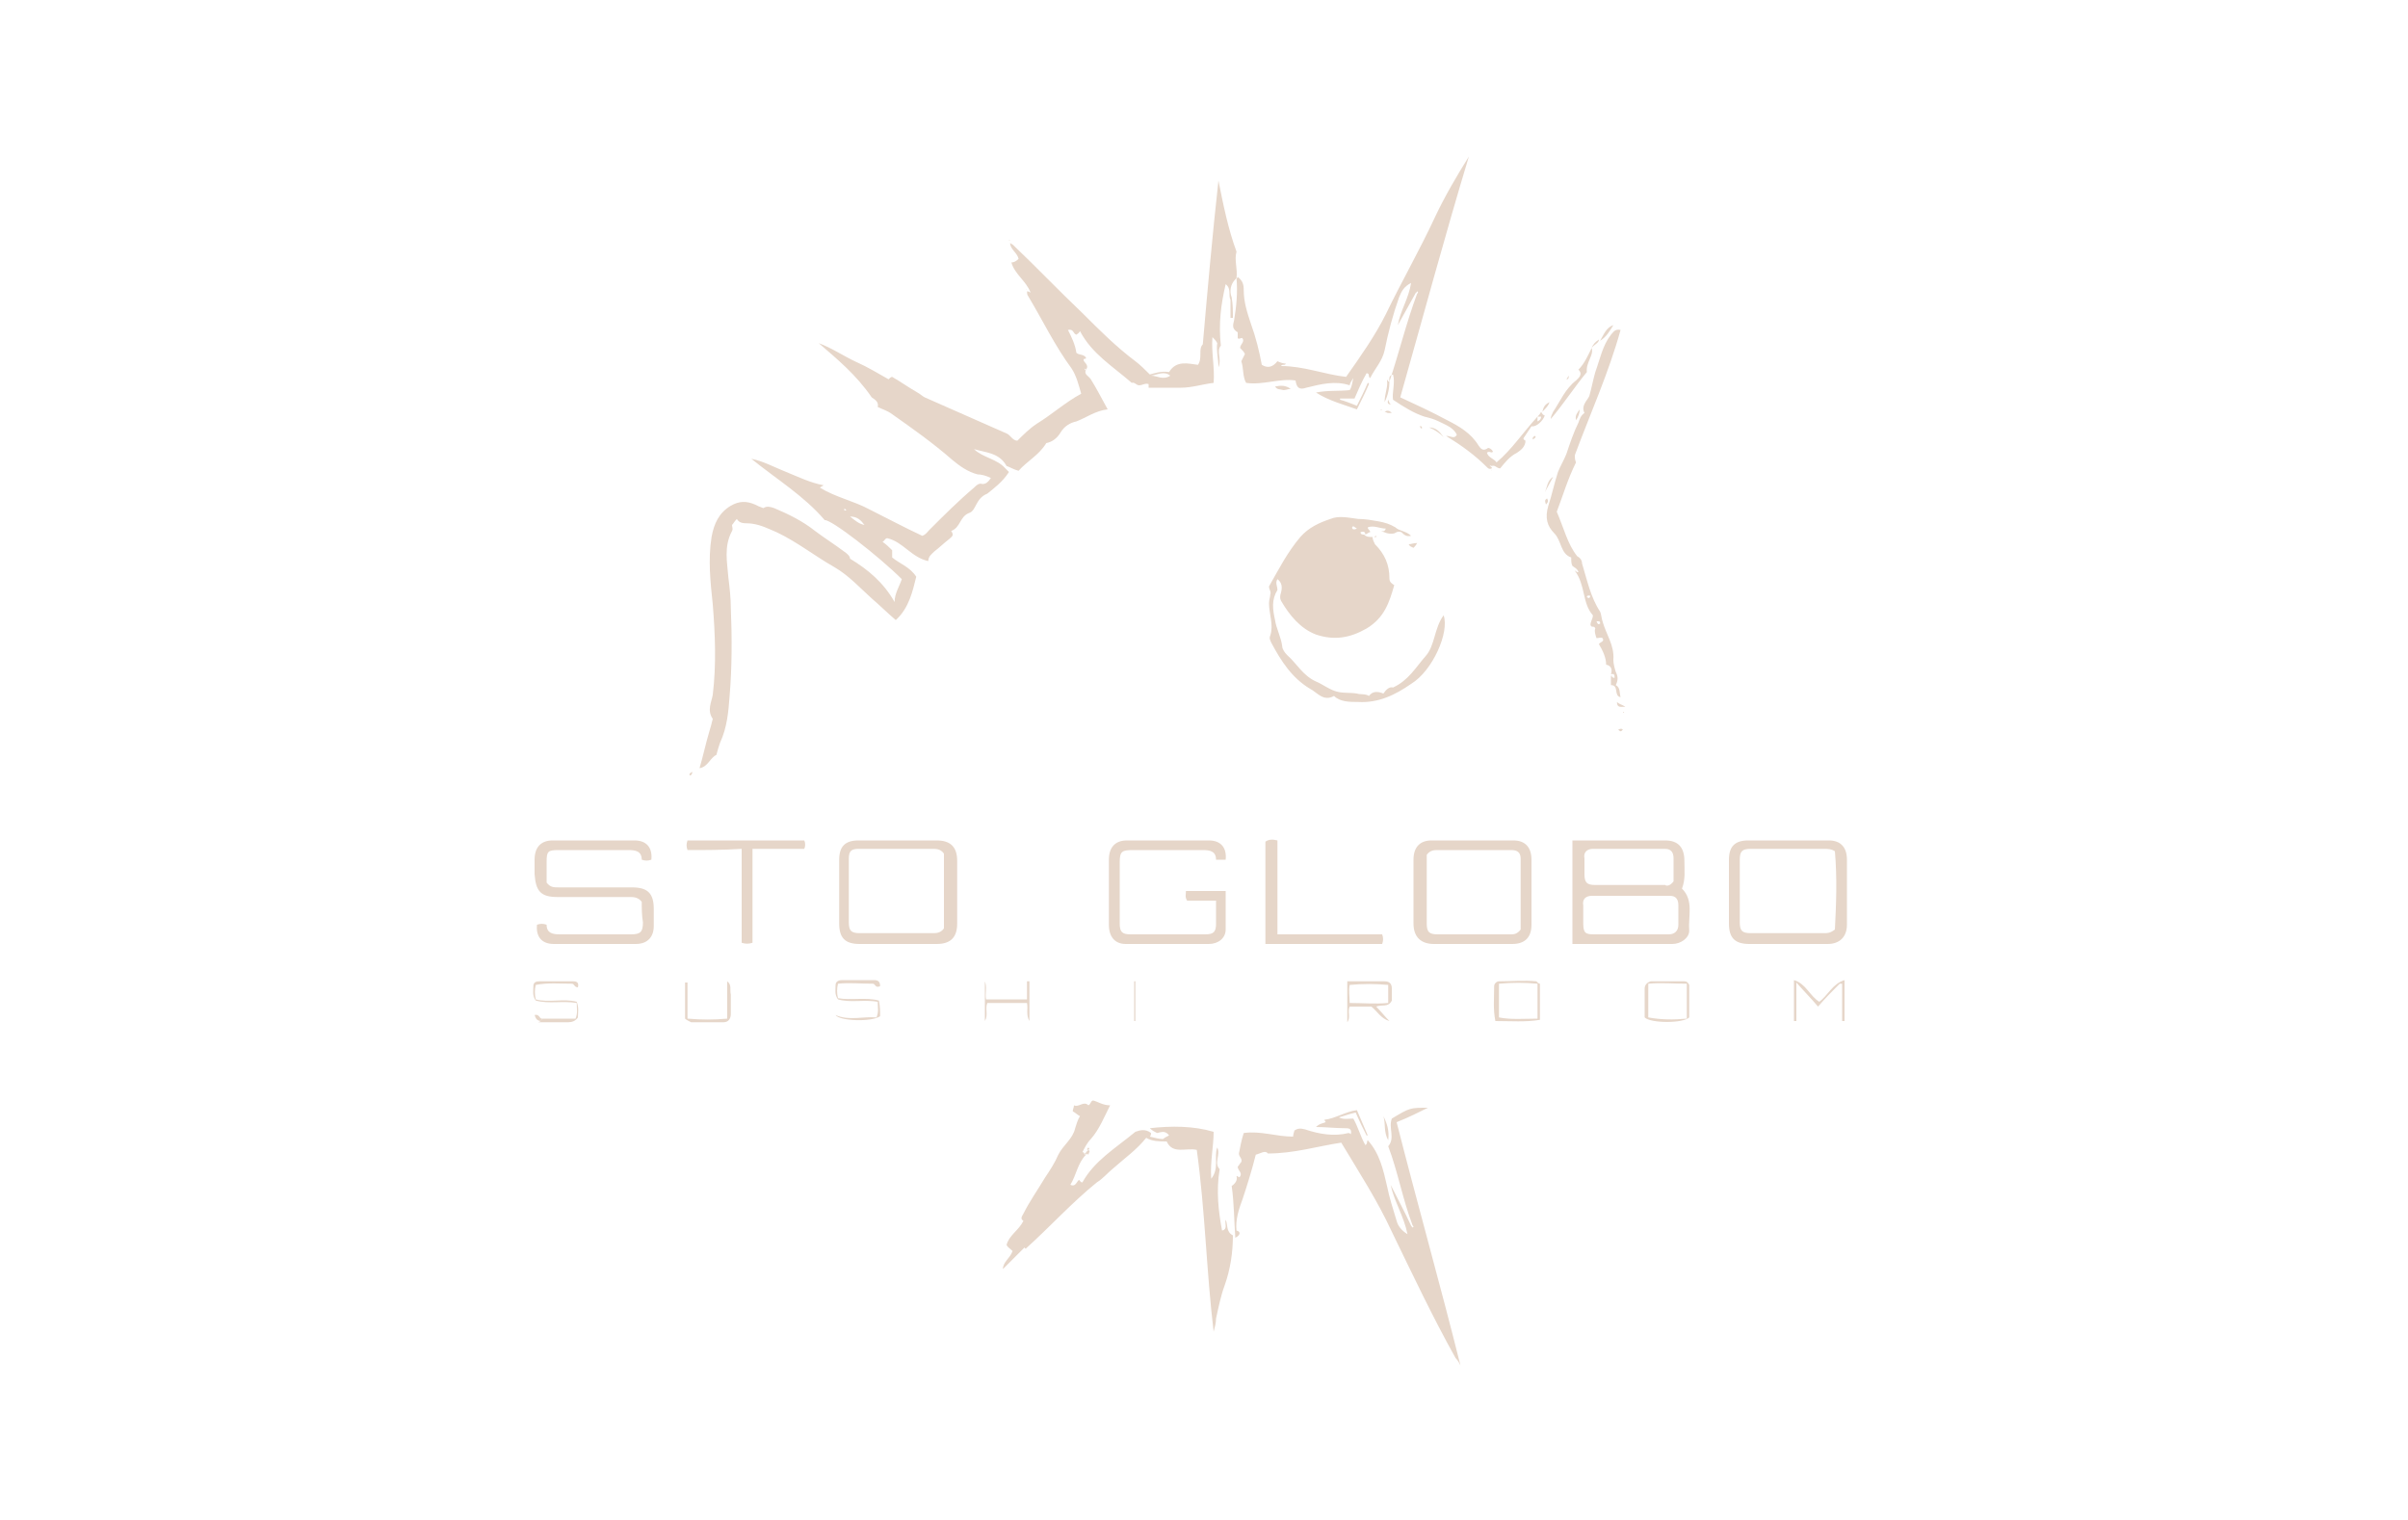 <?xml version="1.0" encoding="UTF-8"?> <svg xmlns="http://www.w3.org/2000/svg" version="1.1" id="Capa_1" x="0" y="0" viewBox="0 0 153.4 126.2" xml:space="preserve" width="200"><style>.st0{fill:#e6d6c9}</style><path class="st0" d="M44.7 28.5c1.1.4 2.1 1.1 3.2 1.6.9.4 1.7.9 2.6 1.4.1-.1.2-.2.3-.2.7.4 1.4.9 2.1 1.3.2.1.4.3.6.4 2.3 1 4.5 2 6.8 3 .3.1.5.6.9.6.5-.5 1-1 1.6-1.4 1.3-.8 2.4-1.8 3.7-2.5-.2-.7-.4-1.5-.8-2.1-1.4-1.9-2.4-4-3.6-6-.1-.1-.1-.3-.1-.4.1 0 .1 0 .3.1-.4-1-1.3-1.5-1.6-2.5.2 0 .4-.1.6-.3-.1-.5-.7-.8-.7-1.3.1 0 .1.1.2.1 2 1.9 3.8 3.8 5.8 5.7 1.4 1.4 2.8 2.8 4.4 4 .4.3.8.7 1.2 1.1.4-.1.9-.3 1.6-.2.6-1 1.6-.7 2.4-.6.4-.6 0-1.3.4-1.7.4-4.6.8-9.1 1.3-13.6.4 2 .8 4 1.5 5.9-.2.7.1 1.4 0 2.2l-.1.1c-.4.4-.5 1-.3 1.5.1.6.1 1.1.1 1.7h-.2v-1.5c-.2-.4.1-.9-.4-1.3-.4 1.7-.6 3.3-.4 5.1-.4.5.1 1.1-.2 1.8 0-.7-.2-1.4-.1-2-.1-.2-.2-.3-.4-.5-.1 1.3.2 2.5.1 3.8-.9.1-1.8.4-2.7.4h-2.7v-.3c-.3-.1-.5.1-.8.1-.2 0-.4-.3-.6-.2-1.6-1.4-3.3-2.4-4.3-4.3-.1.2-.2.2-.3.3-.3-.1-.2-.5-.7-.4.3.6.6 1.2.7 1.9.2.2.6.1.8.4 0 .2-.2 0-.2.2s.5.4.2.8l-.1-.1c0 .1 0 .2.1.1-.2.4.2.5.4.8.5.8.9 1.6 1.4 2.5-1 .1-1.8.7-2.6 1-.5.1-1 .4-1.3.9-.3.5-.7.8-1.2.9-.6 1-1.6 1.5-2.3 2.3-.4-.1-.7-.3-1-.4-.6-1.1-1.7-1.1-2.7-1.4.7.7 1.9.8 2.6 1.6l.3.3c-.5.8-1.3 1.4-1.8 1.8-1 .4-.9 1.4-1.5 1.6-.8.3-.7 1.2-1.5 1.5.3.4 0 .5-.2.7-.4.3-.8.7-1.2 1-.2.2-.5.4-.5.8-1.4-.3-2.1-1.6-3.4-1.9-.2 0-.2.2-.4.3.3.2.6.5.8.7v.6c.6.5 1.5.8 2 1.6-.3 1.2-.6 2.6-1.7 3.6-.7-.6-1.3-1.2-2-1.8-1-.9-1.9-1.9-3.1-2.6-1.6-.9-3.1-2.1-4.8-2.9-.7-.3-1.3-.6-2-.7-.5-.1-1 .1-1.3-.4-.2.2-.3.4-.4.5 0 .2.1.3 0 .5-.7 1.3-.4 2.6-.3 3.9.1.8.2 1.7.2 2.5.1 2.4.1 4.9-.1 7.3-.1 1.3-.2 2.6-.8 3.9-.1.3-.2.6-.3 1-.5.2-.7 1-1.4 1.1.3-1 .5-2 .8-3 .1-.3.2-.7.3-1.1-.5-.7-.1-1.4 0-2 .3-2.5.2-5 0-7.5-.2-1.9-.4-3.7-.1-5.6.2-1.1.6-2 1.6-2.6.7-.4 1.3-.4 2-.1.2.1.4.2.7.3.3-.2.6-.1.9 0 1.2.5 2.4 1.1 3.4 1.9.8.6 1.6 1.1 2.4 1.7.3.2.5.4.5.6 1.5.9 2.8 2 3.7 3.6 0-.7.4-1.3.6-1.9-1.9-1.9-5.9-5-6.4-4.9-1.7-2-4-3.4-6.1-5.1 1 .2 1.9.7 2.9 1.1 1 .4 2 .9 3.1 1.1-.1.1-.2.1-.3.2 1.3.8 2.8 1.1 4.1 1.8 1.4.7 2.9 1.5 4.4 2.2.3-.1.4-.3.6-.5 1.2-1.2 2.4-2.4 3.7-3.5.2-.2.4-.4.7-.3.3 0 .5-.2.7-.5-.4-.2-.8-.3-1.1-.3-.8-.2-1.5-.7-2.1-1.2-1.6-1.4-3.3-2.6-5-3.8-.4-.3-.8-.4-1.2-.6.1-.4-.2-.6-.5-.8-1.3-1.9-2.9-3.2-4.4-4.5zm27.6 2.7c.5 0 1 .4 1.6 0-.5-.4-1-.1-1.6 0zm-25 11.7c.4.3.7.6 1.2.7-.3-.4-.6-.7-1.2-.7zm-.3-.5c-.1-.1-.1-.2-.2-.1 0 .1.1.1.2.1zm-.4-.5c-.1 0-.1 0 0 0-.1 0-.1 0 0 0zm26-10.5c0 .1-.1.1 0 0 0 .1 0 .1 0 0 0 .1 0 .1 0 0zM91.4 44.1c.1 0 .3.1.4-.2-.5 0-1-.3-1.5-.1 0 .2.2.2.2.4-.1 0-.2.1-.4.2 0-.2-.1-.3-.4-.2 0 .2.2.2.3.2.2.2.4.2.7.2 0 .2.1.4.2.6.8.8 1.2 1.7 1.2 2.8 0 .3.1.4.4.6-.4 1.4-.8 2.7-2.3 3.6-1.4.8-2.7 1-4.2.5-1.3-.5-2.2-1.6-2.9-2.8-.1-.2-.1-.4 0-.7.1-.4.1-.8-.3-1.1-.2.3 0 .6 0 .9-.5.8-.4 1.6-.2 2.5.1.7.5 1.4.6 2.2 0 .2.2.5.4.7.8.7 1.3 1.7 2.4 2.2.5.2 1 .6 1.6.8.6.2 1.2.1 1.8.2.3.1.7 0 1 .2.3-.4.7-.4 1.2-.2.2-.3.5-.6.8-.5 1.3-.6 1.9-1.7 2.7-2.6.8-.9.7-2.3 1.5-3.4.5 1.4-.9 4.6-2.7 5.7-1.3.9-2.7 1.6-4.4 1.5-.7 0-1.5 0-2-.5-.9.5-1.4-.3-2-.6-1.5-.9-2.4-2.3-3.2-3.8-.1-.2-.2-.4-.1-.6.3-.9-.1-1.8-.1-2.7 0-.3.1-.5.1-.7.1-.3-.1-.4-.1-.7.8-1.4 1.5-2.8 2.6-4.1.7-.8 1.6-1.2 2.5-1.5.7-.3 1.5-.1 2.3 0 .6 0 1.1.1 1.7.2.5.1.9.2 1.4.5.3.3.9.3 1.3.7-.4.1-.6-.1-.8-.3-.3-.1-.4 0-.6.1-.5.1-.8-.1-1.1-.2zm-2-.2c-.2-.1-.3-.3-.4-.1 0 .2.2.2.4.1z"></path><path class="st0" d="M92.1 31.7c.8-2.4 1.4-4.9 2.3-7.3.1-.1.1-.2 0-.2 0 .1-.1.1-.1.1L92.8 27c.2-1.2.9-2.2 1.1-3.5-.6.3-.8.7-1 1.2-.5 1.4-.9 2.9-1.2 4.4-.2.9-.8 1.5-1.2 2.3-.2-.1 0-.4-.3-.4-.4.7-.7 1.4-1 2.1H88v.1c.4.1.9.3 1.4.5.3-.6.6-1.2.9-1.9 0 0 .1 0 .1.1-.3.7-.6 1.3-1 2.1-1.1-.4-2.3-.7-3.4-1.4 1-.2 1.9-.1 2.8-.2.2-.3.2-.6.3-1-.2.3-.3.5-.3.6-1.2-.4-2.4-.1-3.6.2-.6.2-.8 0-.9-.6-1.3-.2-2.7.4-4.1.2-.3-.5-.2-1.2-.4-1.8l.3-.6c-.1-.2-.2-.3-.4-.5 0-.3.4-.5.2-.8-.1-.1-.2.1-.4 0v-.5c-.5-.3-.4-.6-.3-1 .2-1.2.3-2.3.2-3.5.1 0 .1-.1.1-.1.4.3.5.6.5 1.1 0 1 .3 1.9.6 2.8.4 1.1.7 2.3.9 3.4.5.3.9.2 1.3-.3.2.1.5.2.7.2-.1.2-.3 0-.4.2 1.9 0 3.6.7 5.4.9 1.2-1.7 2.4-3.4 3.3-5.2 1.3-2.7 2.8-5.3 4.1-8.1.8-1.7 1.8-3.4 2.8-5-2 6.6-3.8 13.3-5.7 20 1.3.6 2.6 1.2 3.9 1.9 1 .5 2 1.1 2.6 2.1.2.3.4.5.8.2.1 0 .3.1.4.3-.1.2-.3-.1-.5.1.1.4.6.5.8.8 1.3-1.1 2.2-2.5 3.4-3.8v.4c.2-.1.3-.2.3-.4h-.3c.1-.1.2-.2.3-.4.1.2.2.3.3.3-.1.4-.7 1-1.1.9l-.6.9c-.1.1-.1.2.1.3 0 .5-.4.8-.7 1-.6.3-1 .8-1.4 1.3-.3 0-.4-.3-.7-.2 0 0-.1 0-.2-.1.1.1.1.2.2.2v.1c-.2.1-.3 0-.4-.1-1-1-2.1-1.8-3.4-2.6.4 0 .7.3.9-.1-.3-.6-.9-.8-1.5-1.1-.4-.2-.8-.3-1.2-.4-.9-.3-1.7-.8-2.6-1.4-.1-.6.2-1.4 0-2.1-.4.1-.3.4-.3.6zM66.9 95.9c-.7.7-.8 1.7-1.3 2.5.4.2.5-.2.7-.4.1 0 .1.2.3.2 1-1.8 2.7-2.8 4.4-4.2.3-.1.8-.3 1.3.1 0 .1 0 .2-.1.3.4.1.8.2 1.1.2.1-.1.3-.2.5-.3-.3-.4-.6-.3-1-.2-.2-.1-.4-.2-.6-.4 1.8-.2 3.6-.2 5.3.3 0 1.2-.3 2.5-.2 3.9.7-.9.2-1.8.5-2.6.3.6-.3 1.3.2 1.8-.3 1.8-.1 3.5.2 5.1.5-.1.2-.6.3-.9.2.4 0 1 .6 1.3 0 1.4-.2 2.8-.7 4.2-.3.8-.5 1.8-.7 2.7 0 .4-.1.7-.2 1.1-.6-5-.7-10-1.4-15.1-.9-.2-2 .4-2.5-.7-.6 0-1.2 0-1.7-.3-.8 1-1.8 1.7-2.7 2.5-.5.4-.9.9-1.4 1.2-2.1 1.7-3.9 3.7-5.9 5.5-.1 0-.1-.1-.1-.1l.1-.1-.1.1-1.8 1.8c0-.6.6-.9.8-1.5-.2-.2-.4-.3-.5-.5.2-.8 1-1.2 1.4-2-.3-.2-.1-.4 0-.6.5-1 1.2-2 1.8-3 .4-.6.8-1.2 1.1-1.9.4-.8 1.2-1.3 1.4-2.2.1-.3.2-.7.4-1-.2-.1-.4-.3-.6-.4 0-.2.1-.3.1-.5.4.2.8-.4 1.2 0 .2-.1.2-.4.4-.4.4.1.8.4 1.4.4-.5 1-.9 2-1.6 2.8-.3.3-.5.7-.7 1.1h.1c.1.2.1.2.2.2zM79.3 102.8c-.1-1.4-.1-2.9-.3-4.3.3-.2.5-.5.4-.8.1-.1.2.2.3 0 .2-.3-.2-.5-.2-.8.1-.1.2-.3.3-.4.1-.3-.2-.4-.2-.7.1-.5.2-1.1.4-1.7 1.4-.2 2.7.3 4.1.3 0-.2.1-.4.1-.5.3-.2.5-.2.9-.1 1.2.4 2.4.6 3.6.3 0 0 .1 0 .2.1.1-.5-.2-.5-.5-.5-.8 0-1.6-.1-2.4-.1.3-.3.6-.3.8-.4 0-.1-.1-.1-.1-.2.9-.1 1.8-.7 2.7-.8l.9 2.1h-.1c-.3-.6-.6-1.2-.9-1.9-.5.1-1 .3-1.4.4.4.2.8.1 1.2.1.4.7.6 1.5 1 2.2.2-.1.1-.3.2-.4 1 1.1 1.3 2.5 1.6 3.8.2 1 .5 1.9.8 2.9.1.4.4.8.9 1.1-.3-1.5-1.1-2.7-1.4-4.1.6 1.2 1.2 2.3 1.7 3.4.1.1.1.2.2.1 0-.1-.1-.1-.1-.2-.8-2.1-1.2-4.4-2-6.5.6-.7 0-1.5.3-2.3 1.5-.9 1.5-.9 3-.9-.8.4-1.6.8-2.6 1.2 1.7 6.7 3.6 13.4 5.3 20.2-.1-.2-.2-.4-.4-.6-1.9-3.4-3.6-7-5.3-10.5-1.2-2.6-2.7-4.9-4.2-7.4-2 .3-3.9.9-6.1.9-.2-.3-.6 0-1 .1-.3 1.2-.7 2.5-1.1 3.7-.3.8-.6 1.7-.5 2.6.4.1.3.4-.1.6zm14.3-.4s.1 0 0 0c.1 0 .1 0 0 0zM107.3 69.8h7.7c1.1 0 1.6.6 1.6 1.7 0 .8.1 1.5-.2 2.3 1 1 .5 2.3.6 3.5 0 .6-.7 1.1-1.4 1.1h-8.3v-8.6zm4.9 7.8h3.1c.5 0 .8-.3.8-.8v-1.6c0-.5-.2-.8-.7-.8h-6.5c-.5 0-.8.3-.7.8v1.5c0 .8.2.9.9.9h3.1zm3.5-4.4v-1.9c0-.5-.2-.8-.7-.8h-6c-.5 0-.8.3-.7.8v1.3c0 .7.2.9.9.9h5.8c.1.1.4.1.7-.3zM30 74.9c-.3-.4-.7-.4-1-.4h-6c-1.4 0-1.8-.5-1.9-1.9v-1.2c0-1 .5-1.6 1.5-1.6h6.8c1 0 1.5.6 1.4 1.6-.3.1-.5.1-.8 0 0-.7-.5-.8-1.1-.8h-5.8c-.9 0-1 .1-1 1v1.7c.3.4.6.4 1 .4h6.1c1.3 0 1.8.5 1.8 1.8v1.4c0 .9-.5 1.5-1.5 1.5h-6.8c-1 0-1.5-.6-1.4-1.6.3-.1.5-.1.8 0 0 .7.5.8 1.1.8h5.9c.8 0 1-.2 1-1-.1-.6-.1-1.2-.1-1.7zM78.5 74v3.2c0 .7-.6 1.2-1.4 1.2h-6.9c-.9 0-1.4-.6-1.4-1.6v-5.4c0-1 .5-1.6 1.5-1.6h6.8c1 0 1.5.6 1.4 1.6h-.8c0-.7-.5-.8-1.1-.8h-5.8c-.9 0-1.1.1-1.1 1v5.1c0 .7.2.9.9.9h6.2c.7 0 .9-.2.9-.9v-1.9h-2.4c-.2-.3-.1-.5-.1-.8h3.3zM51.3 78.4h-3.2c-1.2 0-1.7-.5-1.7-1.7v-5.3c0-1.1.5-1.6 1.6-1.6h6.5c1.2 0 1.7.6 1.7 1.7v5.2c0 1.1-.5 1.7-1.7 1.7h-3.2zm3.8-7.5c-.2-.3-.5-.4-.8-.4H48c-.6 0-.8.2-.8.8v5.3c0 .7.2.9.9.9h6.2c.3 0 .6-.1.8-.4v-6.2zM99 78.4h-3.2c-1.1 0-1.7-.6-1.7-1.7v-5.3c0-1 .5-1.6 1.5-1.6h6.8c1 0 1.5.6 1.5 1.6v5.4c0 1-.5 1.6-1.6 1.6H99zm4-1.2v-5.9c0-.6-.4-.7-.8-.7H96c-.3 0-.6.1-.8.4v5.7c0 .7.2.9.9.9h6.1c.2 0 .5 0 .8-.4zM125.2 78.4H122c-1.2 0-1.7-.5-1.7-1.7v-5.3c0-1.1.5-1.6 1.6-1.6h6.7c1 0 1.5.6 1.5 1.6v5.4c0 1-.6 1.6-1.6 1.6h-3.3zm3.9-7.7c-.3-.2-.6-.2-.9-.2h-6.1c-.7 0-.9.2-.9.9v5.2c0 .7.2.9.9.9h6.1c.3 0 .5 0 .9-.3.1-2 .2-4.2 0-6.5zM107.5 47.4c.1 0 .2.2.3.1-.1-.3-.4-.4-.5-.5-.1-.2-.1-.4-.1-.7-.9-.3-.8-1.4-1.4-2-.6-.6-.8-1.3-.5-2.3.3-.9.5-1.9.8-2.8.2-.5.5-1 .7-1.5.3-.9.6-1.8 1-2.6.1-.3.2-.6.5-.8-.3-.6.2-1 .4-1.4.2-.7.3-1.3.5-2 .4-1.1.6-2.2 1.3-3.1.2-.2.3-.5.8-.4-1 3.6-2.5 6.9-3.8 10.4 0 .2 0 .4.1.6-.7 1.4-1.1 2.8-1.6 4.1.6 1.4.9 2.7 1.7 3.7.2.1.4.3.4.6.4 1.3.7 2.8 1.5 4 .1.2.1.5.2.8.3 1.1 1 2 .9 3.2 0 .3.1.7.2 1 .2.4.2.7 0 1.1.4.2.3.7.4 1-.6-.1-.1-1-.8-1v-.8c.1.1.1.2.3.2 0-.2 0-.4-.3-.3.1-.3.1-.7-.4-.8 0-.6-.3-1.2-.6-1.7.1-.2.5-.2.3-.5-.1-.1-.3 0-.5 0-.1-.3-.2-.6-.1-.8-.1-.3-.3 0-.4-.3 0-.3.2-.5.2-.8-.9-1-.6-2.5-1.5-3.7zm1 2.2c.2.1.2.1.3-.1-.2-.1-.3 0-.3.1zm.8 2c.1.2.1.3.3.2 0-.2 0-.2-.3-.2zM82.8 69.8v7.8h8.7c.1.3.1.5 0 .8h-9.7v-8.5c.3-.2.6-.2 1-.1zM33.8 70.6c-.1-.3-.1-.5 0-.8h9.7c.1.2.1.5 0 .7h-4.3v7.8c-.3.1-.6.1-.9 0v-7.8c-1.6.1-3 .1-4.5.1zM49.2 81.7c-1 0-2-.1-2.9 0-.1.4-.1.8 0 1.2 1.1.2 2.3-.1 3.4.2.1.5.1.9.1 1.3-.7.5-3.4.4-3.7-.1 1.1.5 2.3.1 3.4.2.2-.5.1-.8.1-1.3-1.1-.2-2.3.1-3.3-.2-.3-.4-.2-.8-.2-1.2 0-.3.3-.4.5-.4h2.7c.3 0 .5.1.5.5-.4.2-.4-.2-.6-.2zM21.7 84.6h2.8c.2-.5.1-.8.1-1.3-1.2-.2-2.3.1-3.4-.2-.3-.4-.2-.8-.2-1.2 0-.3.2-.4.5-.4h2.8c.3 0 .5.1.4.5-.3 0-.3-.3-.5-.3-1 0-2-.1-3 .1-.1.4-.1.8 0 1.2 1.1.3 2.3-.1 3.4.2.2.5.1.9.1 1.3-.2.3-.5.4-.8.4h-2.5c.3-.1.3-.2.3-.3zM104.6 81.7v3c-1.2.2-2.4.1-3.7.1-.2-1-.1-1.9-.1-2.9 0-.2.2-.4.4-.4 1 0 2.1-.1 3.1 0 .1.1.2.2.3.2zm-.2 2.9v-2.9c-1.1-.1-2.1-.1-3.2 0v2.8c1 .2 2.1.1 3.2.1zM125.9 81.6v3.2h-.2v-3.4c1 .3 1.3 1.3 2.1 1.8.7-.5 1.1-1.5 2.1-1.8v3.4h-.2v-3.1h-.2c-.6.6-1.2 1.2-1.8 1.9-.5-.6-1.1-1.2-1.8-2zM88.6 81.5h3.1c.4 0 .6.2.6.6v1c-.3.6-.8.3-1.3.5.4.4.7.8 1.1 1.2-.7-.2-1-.8-1.5-1.2h-1.8c-.2.4.1.9-.2 1.3v-3.4zm.2 1.8c1.1 0 2.1.1 3.2 0v-1.5c-1.1-.1-2.1-.1-3.2 0-.1.5 0 .9 0 1.5zM113.3 84.5v-2.4c0-.3.2-.5.5-.6h2.8c.2 0 .3.1.4.3v2.7c-.5.5-3.2.5-3.7 0zm3.5.1v-2.9c-1.1 0-2.1-.1-3.2 0v2.8c1.1.2 2.1.2 3.2.1zM33.6 84.6v-3h.2v3c1.2.1 2.2.1 3.3 0v-3.1c.4.3.2.7.3 1.1v1.6c0 .4-.2.7-.6.7h-2.7c-.2-.1-.4-.2-.5-.3zM58.6 83H62v-1.5h.2v3.3c-.3-.5-.1-1-.2-1.5h-3.3c-.2.5.1 1-.2 1.5v-3.3c.2.5 0 1 .1 1.5zM105.5 34.8c0-.2.1-.4.2-.6.6-.9 1-1.9 1.9-2.6.2-.2.6-.5.2-.9.5-.5.8-1.2 1.1-1.8.1-.3.3-.5.6-.7 0 .3-.4.4-.6.7.2.6-.5 1.2-.4 2-1 1.2-1.9 2.6-3 3.9zM70.9 84.8v-3.3h.1v3.3h-.1z"></path><path class="st0" d="M91.6 92.7c.3.6.5 1.2.4 2-.4-.7-.2-1.4-.4-2zM92.1 31.7c0 .5-.1 1.1-.4 1.7 0-.7.3-1.3.2-1.8 0 0 .1-.1.1 0-.1 0 0 .1.1.1zM105.7 39.6c-.2.4-.5.9-.7 1.3.2-.4.2-1 .7-1.3zM110.7 27c-.3.5-.6 1-1.1 1.3.3-.5.5-1.1 1.1-1.3zM95.4 35.5c.6 0 .9.4 1.2.8-.3-.3-.7-.6-1.2-.8zM82.6 32.1c.5-.1.9-.1 1.3.2-.2 0-.4.1-.6.1-.3-.1-.5 0-.7-.3zM93.7 45.2c.2 0 .4-.1.7-.1-.1.2-.2.3-.3.4-.2-.1-.3-.1-.4-.3zM105.4 33.4c-.1.3-.3.5-.6.8.1-.4.2-.6.6-.8zM21.7 84.6v.2c-.4 0-.5-.2-.6-.5.4-.1.4.3.6.3zM107.9 34c0 .3-.1.6-.3.9-.1-.4.1-.6.3-.9zM111 58.3c.2.2.4.2.7.4-.4 0-.7.1-.7-.4zM111.1 60.6c.2-.1.3-.1.4 0-.1 0-.1.3-.4 0zM105.2 41.4c.1.2.1.3-.1.5-.1-.3-.1-.4.1-.5zM34.2 64.1c0 .2-.1.3-.2.3-.1-.1 0-.2.2-.3zM92.3 33.6c-.3 0-.4-.1-.3-.4.1.2.1.4.3.4zM92.3 34.3H92c-.1 0-.2-.1-.3-.1.3-.2.5 0 .6.1zM106.8 31.5c.1-.1.1-.2.2-.3 0 .3-.1.3-.2.3zM104 36.5c0-.2 0-.2.2-.3.1.1 0 .2-.2.3zM94.6 35.4c.2 0 .2 0 .2.2-.1 0-.1-.1-.2-.2zM90.8 44.6c.1 0 .1-.1.2-.1v.1h-.2zM66.9 95.7l.2-.2.1.1c0 .1-.1.2-.1.3-.2-.1-.2-.2-.2-.2zM110.6 56.2c0-.1-.1-.1 0 0-.1-.1 0-.1 0-.1v.1zM111.6 59.2h-.1c0-.1 0-.1.1 0-.1-.1-.1-.1 0 0zM67 95.5c0-.1 0-.1.1-.2.1.1.1.2-.1.2.1 0 .1 0 0 0zM91.3 34h.2c-.1.1-.1 0-.2 0zM92.3 34.3zM105.5 34.8c0 .1 0 .1 0 0 0 .1 0 .1 0 0zM103.4 36.7c.1 0 0 .1 0 0zM91.3 33.9c0 .1 0 0 0 0zM39.1 37.6zM105.4 33.4c.1 0 0 0 0 0zM106.8 31.5v.1-.1zM100.6 39c0 .1 0 .1 0 0 0 .1-.1.1 0 0zM44.7 28.5zM110.7 27s0-.1 0 0c0-.1 0 0 0 0zM61.9 24.1s0-.1 0 0c.1-.2.1-.1 0 0 .1-.1 0 0 0 0zM34.8 63.4zM107.6 47.4h-.1z"></path><path class="st0" d="m67 95.8-.1.1-.1-.1.1-.1s0 .1.1.1zM60.6 20c-.1 0-.1-.1-.1-.1l.1.1zM91.4 44.1zM60.2 105.5c0 .1 0 .1 0 0 0 .1 0 .1 0 0z"></path></svg> 